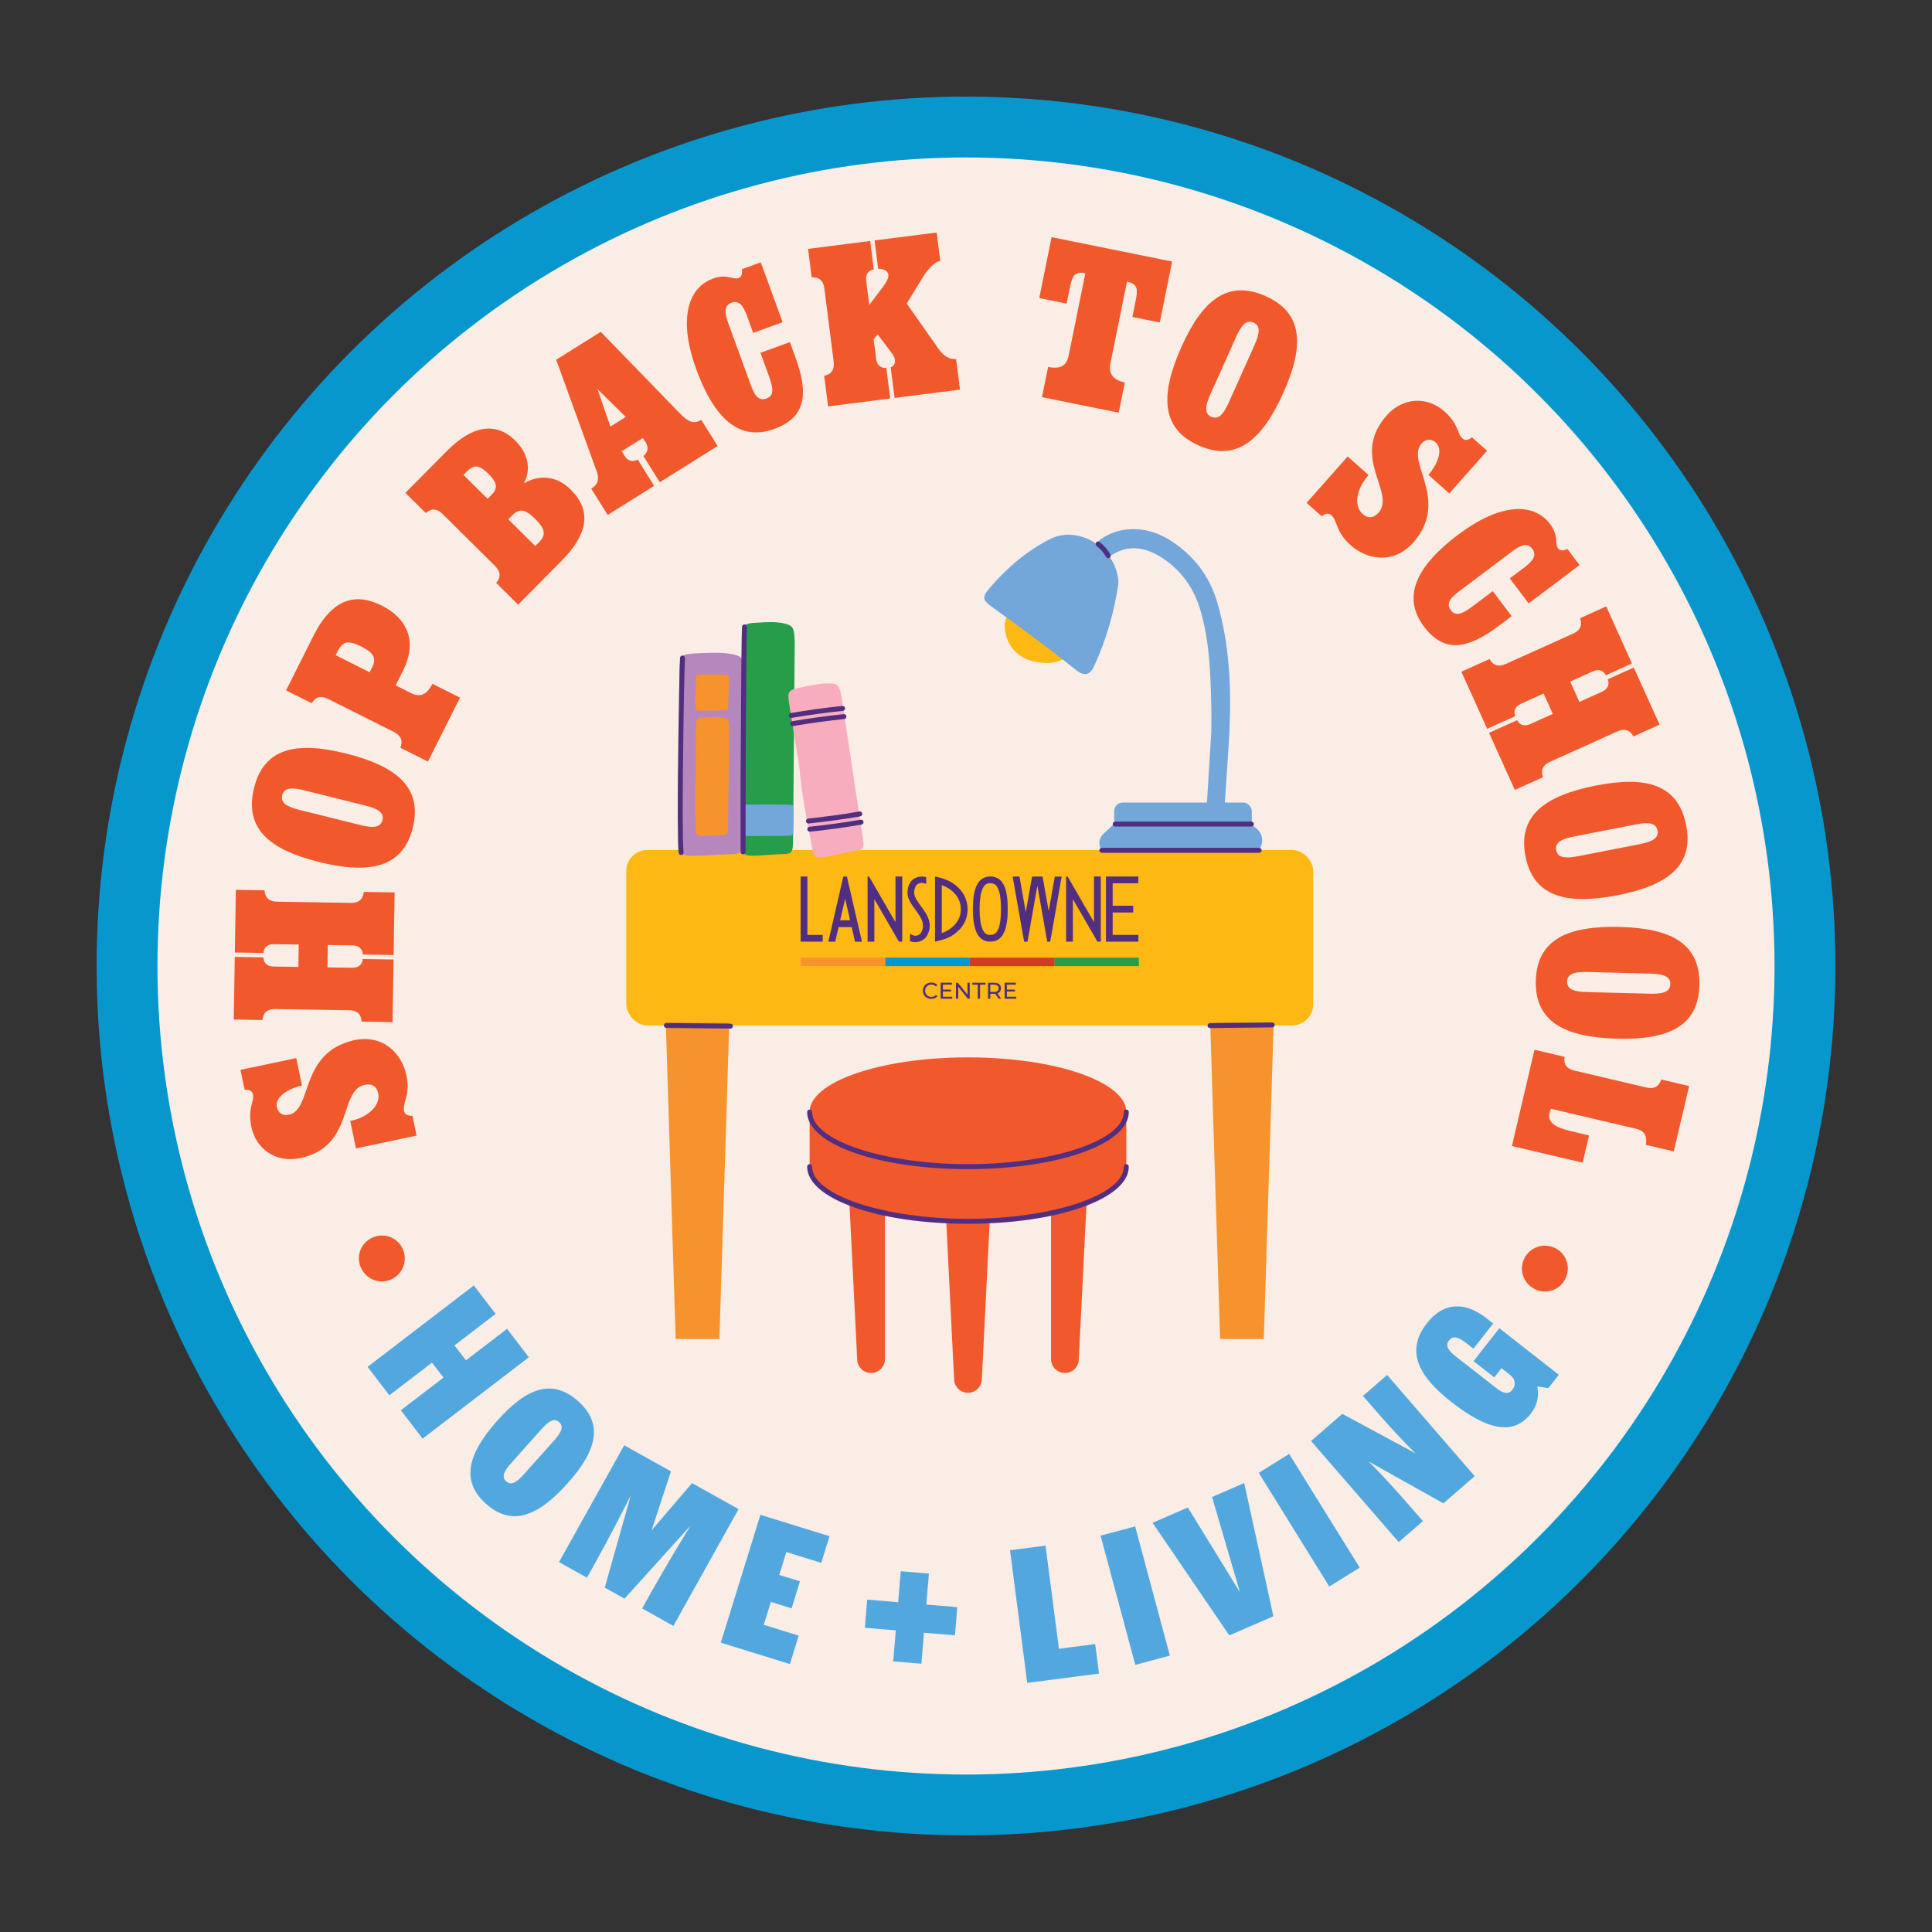 <svg xmlns="http://www.w3.org/2000/svg" id="Layer_1" data-name="Layer 1" viewBox="0 0 500 500"><rect x="0" y="0" width="500" height="500" fill="#333333" stroke="none"/><defs><style>      .cls-1 {        fill: #f7adbd;      }      .cls-1, .cls-2, .cls-3, .cls-4, .cls-5, .cls-6, .cls-7, .cls-8, .cls-9, .cls-10, .cls-11, .cls-12 {        stroke-width: 0px;      }      .cls-2 {        fill: #f9ede6;      }      .cls-3 {        fill: #512e7f;      }      .cls-4 {        fill: #269d48;      }      .cls-5 {        fill: #52a8de;      }      .cls-6 {        fill: #0897cd;      }      .cls-7 {        fill: #d03b27;      }      .cls-8 {        fill: #b587bd;      }      .cls-9 {        fill: #73a6d9;      }      .cls-10 {        fill: #f1582c;      }      .cls-11 {        fill: #fdb813;      }      .cls-12 {        fill: #f7932c;      }    </style></defs><g><circle class="cls-6" cx="250" cy="250" r="225"></circle><circle class="cls-2" cx="250" cy="250" r="209.25"></circle><g><path class="cls-10" d="m101.47,331c-2.95,1.48-6.47.27-7.95-2.68-1.48-2.95-.32-6.44,2.63-7.92,2.95-1.48,6.49-.34,7.97,2.6,1.48,2.95.29,6.52-2.65,8Z"></path><path class="cls-10" d="m65.46,283.24c-.19-.91-.85-1.24-2.16-1.26l-1.07-5.1,14.44-3.04,1.49,7.08c-2.77.58-7.14,2.63-6.5,5.63.28,1.36,1.37,2.31,3.07,1.95,6.29-1.32,2.6-15.98,16.87-19.29,7.76-1.64,12.42,3.65,13.56,9.03,1.12,5.32-1.06,7.03-.58,9.29.19.91.85,1.24,2.16,1.26l1.07,5.1-15.68,3.31-1.49-7.08c5.04-1.06,7.84-4.32,7.25-7.15-.42-1.98-1.79-2.58-3.49-2.22-6.85,1.45-2.6,15.98-16.7,18.96-6.34,1.34-11.44-2.38-12.64-8.04-1.04-4.93.81-6.56.41-8.43Z"></path><path class="cls-10" d="m90.35,261.45l-19.1-.31c-2.03-.03-3.14.87-3.34,2.84l-7.41-.12.26-16.2,7.41.12c-.02,1.27.89,2.33,2.57,2.36l6.48.1.09-5.79-6.48-.1c-1.68-.03-2.62,1-2.64,2.27l-7.41-.12.26-16.21,7.41.12c.14,1.97,1.23,2.91,3.25,2.95l19.1.31c2.03.03,3.14-.87,3.34-2.84l7.99.13-.26,16.2-7.99-.13c.02-1.27-.89-2.33-2.57-2.36l-6.48-.1-.09,5.79,6.48.1c1.68.02,2.62-1,2.64-2.27l7.99.13-.26,16.2-7.99-.13c-.14-1.97-1.23-2.91-3.25-2.95Z"></path><path class="cls-10" d="m82.51,223.07c-12.92-3.21-19.29-8.74-16.78-19.08,2.52-10.35,10.85-12.21,23.76-9,13.2,3.28,19.91,8.89,17.34,19.22-2.57,10.33-11.13,12.14-24.33,8.86Zm12.04-14.6l-15.84-3.94c-3.09-.77-5.18-.75-5.68,1.27-.5,2.02,1.34,3.02,4.43,3.79l15.84,3.94c3.09.77,5.18.75,5.68-1.27.5-2.02-1.34-3.02-4.43-3.79Z"></path><path class="cls-10" d="m101.96,189.44l-17.06-8.56c-1.81-.91-3.21-.57-4.24,1.11l-6.62-3.32,7.08-14.12c4.88-9.72,10.94-11.21,17.71-7.81,6.51,3.27,9.3,9.2,5.48,16.8l-1.92,3.83,3.98,2c2.38,1.19,4.11.44,5.54-2.4l7.14,3.58-8.3,16.55-7.14-3.58c.73-1.84.16-3.16-1.65-4.07Zm-8.45-22.11c-3.41-1.71-4.81-1.38-6.06,1.1l-.57,1.14,8.79,4.41.65-1.29c1.17-2.33.39-3.75-2.81-5.36Z"></path><path class="cls-10" d="m133.37,114.05c3.25,3.22,4.21,7.43,2.18,11.04,3.59-2.06,8.17-2.33,12.16,1.63,5.42,5.38,4.59,11.4-2.5,18.54l-11.12,11.22-5.67-5.62c1.26-1.52,1.13-2.95-.3-4.38l-13.56-13.45c-1.44-1.42-2.87-1.54-4.38-.27l-5.26-5.21,10.8-10.89c6.56-6.62,12.69-7.54,17.67-2.61Zm-6.96,8.58c-2.34-2.32-3.73-2.48-5.57-.63l-.9.9,6.25,6.19,1.02-1.03c1.71-1.73,1.46-3.2-.8-5.44Zm12.12,11.69c-2.67-2.65-4.1-2.84-6.1-.83l-.9.9,6.99,6.93,1.02-1.03c1.83-1.85,1.54-3.44-1.01-5.97Z"></path><path class="cls-10" d="m153.02,126.47c1.72-1.07,2.16-2.44,1.38-4.55l-10.46-28.82,11.53-7.22,20.61,21.24c2.11,2.17,3.58,2.67,5.4,1.54l4.24,6.77-14.96,9.37-4.24-6.77c.99-.82,1.49-2.09.63-3.47-.24-.39-.49-.78-.82-1.19l-5.44,3.41.77,1.23c.74,1.18,1.88,1.69,3.39.95l4.24,6.77-12.02,7.53-4.24-6.77Zm8.93-18.56l-7.33-7.23,3.35,9.72,3.97-2.49Z"></path><path class="cls-10" d="m180.18,95.54c-4.44-12.18-2.63-20.9,4.38-23.46,3.42-1.25,5.3.35,6.5-.09.87-.32,1.11-1.02.94-2.32l4.89-1.78,5.65,15.49-7.61,2.77-1.59-4.35c-.97-2.66-2.08-4.17-4.03-3.46-1.96.71-1.83,2.58-.86,5.24l6.01,16.47c1.05,2.88,2.26,3.67,3.89,3.08,1.74-.63,2.03-2.03.68-5.73l-2.22-6.09,7.61-2.77,1.39,3.8c3.47,9.51,2.87,15.64-5.45,18.68-9.02,3.29-15.53-2.71-20.18-15.49Z"></path><path class="cls-10" d="m215.76,93.61l-2.41-18.94c-.25-2.01-1.31-2.98-3.29-2.91l-.93-7.35,16.07-2.04.93,7.35c-1.26.16-2.18,1.21-1.97,2.87l.8,6.32,3.5-4.59c.79-1.09,1.57-2.3,1.46-3.16-.14-1.09-1.14-1.6-2.65-1.59l-.93-7.35,16.07-2.04.93,7.35c-1.55.19-3.53,2.55-4.53,4.25l-4.16,6.77,8.05,11.46c1.07,1.56,2.49,3.07,4.74,2.9l1.01,7.92-16.93,2.15-1.01-7.92c.95-.35,1.2-1.14,1.09-2.01-.07-.57-.44-1.17-1-1.91l-3.44-4.58-1.07,1.19.66,5.17c.21,1.66,1.36,2.45,2.62,2.29l1.01,7.92-16.07,2.04-1.01-7.92c1.93-.42,2.71-1.63,2.45-3.64Z"></path><path class="cls-10" d="m276.56,92.08l4.33-21.38c-3.06-.62-3.46,1.07-4.07,4.07l-.77,3.8-7.09-1.43,3.19-15.76,31.19,6.31-3.19,15.76-7.09-1.43.77-3.8c.61-3,.89-4.72-2.17-5.34l-4.33,21.38c-.47,2.32.71,4.1,3.77,4.72l-1.58,7.82-19.85-4.02,1.58-7.82c3.46.7,4.83-.55,5.3-2.88Z"></path><path class="cls-10" d="m305.76,89.77c5.44-12.15,12-17.45,21.74-13.15,9.74,4.3,10.1,12.83,4.66,24.97-5.56,12.41-12.26,18.03-21.97,13.68-9.72-4.35-9.99-13.09-4.43-25.5Zm12.24,14.42l6.67-14.89c1.3-2.9,1.65-4.97-.25-5.82-1.9-.85-3.2.78-4.51,3.69l-6.67,14.89c-1.3,2.9-1.65,4.97.25,5.81,1.9.85,3.2-.78,4.51-3.69Z"></path><path class="cls-10" d="m378.48,113.47c.69.61,1.42.49,2.48-.27l3.9,3.45-9.78,11.05-5.41-4.8c1.88-2.12,4.17-6.36,1.87-8.39-1.04-.92-2.48-1.04-3.63.26-4.26,4.81,7.43,14.39-2.06,25.54-5.25,5.93-12.15,4.47-16.26.82-4.07-3.61-3.33-6.27-5.06-7.81-.69-.61-1.42-.49-2.49.27l-3.9-3.45,10.63-12,5.41,4.8c-3.41,3.86-3.73,8.14-1.56,10.06,1.52,1.34,2.97,1.01,4.12-.29,4.64-5.24-7.43-14.39,2.12-25.18,4.3-4.85,10.6-4.91,14.94-1.07,3.77,3.34,3.26,5.74,4.69,7.01Z"></path><path class="cls-10" d="m377.46,138.31c10.36-7.8,19.24-8.61,23.73-2.65,2.19,2.91,1.21,5.17,1.98,6.19.56.74,1.3.76,2.49.23l3.13,4.16-13.18,9.92-4.88-6.47,3.7-2.78c2.27-1.71,3.39-3.2,2.13-4.87-1.25-1.67-3-1-5.27.7l-14.01,10.55c-2.45,1.84-2.85,3.23-1.81,4.62,1.11,1.48,2.54,1.35,5.68-1.02l5.18-3.9,4.88,6.47-3.24,2.44c-8.09,6.09-14.13,7.31-19.46.23-5.78-7.68-1.93-15.65,8.94-23.83Z"></path><path class="cls-10" d="m389.7,171.84l17.41-7.86c1.85-.83,2.47-2.13,1.82-3.99l6.75-3.05,6.66,14.77-6.75,3.05c-.52-1.16-1.8-1.73-3.32-1.04l-5.91,2.66,2.38,5.28,5.91-2.67c1.53-.69,1.95-2.02,1.42-3.18l6.75-3.05,6.67,14.77-6.75,3.05c-.97-1.72-2.35-2.11-4.2-1.28l-17.41,7.86c-1.85.83-2.47,2.13-1.82,3.99l-7.28,3.28-6.67-14.77,7.28-3.28c.52,1.16,1.8,1.73,3.32,1.04l5.91-2.66-2.38-5.28-5.91,2.67c-1.53.69-1.95,2.02-1.42,3.18l-7.28,3.28-6.67-14.77,7.28-3.28c.97,1.72,2.35,2.11,4.2,1.28Z"></path><path class="cls-10" d="m413.09,203.29c13.06-2.55,21.17-.24,23.27,10.2,2.1,10.44-4.67,15.65-17.73,18.19-13.34,2.6-21.8.36-23.84-10.08-2.04-10.45,4.95-15.7,18.29-18.31Zm-4.74,18.31l16.01-3.13c3.12-.61,5.01-1.51,4.61-3.55-.4-2.05-2.49-2.17-5.61-1.56l-16.01,3.12c-3.12.61-5.01,1.51-4.61,3.55.4,2.04,2.49,2.17,5.61,1.56Z"></path><path class="cls-10" d="m419.29,239.9c13.3.34,20.72,4.35,20.51,14.99-.21,10.64-7.95,14.27-21.25,13.92-13.59-.35-21.36-4.37-21.08-15.01.27-10.64,8.24-14.26,21.83-13.91Zm-8.59,16.85l16.31.42c3.18.08,5.22-.39,5.27-2.47s-1.96-2.65-5.14-2.73l-16.31-.42c-3.18-.08-5.22.39-5.27,2.47-.05,2.08,1.96,2.65,5.14,2.73Z"></path><path class="cls-10" d="m407.46,277.07l18.6,4.37c1.97.46,3.25-.19,3.87-2.06l7.21,1.69-3.97,16.91-7.21-1.69c.37-2.35-.45-3.67-2.42-4.14l-22.15-5.2c-.12.27-.26.59-.38,1.1-.58,2.48,1.56,3.76,5.61,4.71l4.62,1.08-1.65,7.05-18.31-4.3,5.85-24.91,7.77,1.83c-.28,1.96.58,3.11,2.55,3.57Z"></path><path class="cls-10" d="m402.59,323.06c2.92,1.53,3.99,5.1,2.46,8.01-1.53,2.92-5.05,4.02-7.96,2.49-2.92-1.53-4.07-5.07-2.54-7.99,1.53-2.92,5.12-4.04,8.04-2.51Z"></path></g><g><path class="cls-5" d="m122.63,332.67l5.64,7.36-10.65,8.16,2.97,3.87,10.64-8.16,5.63,7.36-27.49,21.06-5.63-7.35,11.03-8.45-2.97-3.87-11.03,8.45-5.64-7.36,27.49-21.06Z"></path><path class="cls-5" d="m128.76,367.59c7.47-8.36,14.09-10.95,20.81-5.01,6.72,5.94,4.84,12.88-2.63,21.25-7.63,8.55-14.45,11.35-21.14,5.38-6.69-5.97-4.68-13.06,2.95-21.61Zm6.8,13.98l7.86-8.8c1.79-2,2.59-3.56,1.29-4.73-1.31-1.17-2.77-.19-4.56,1.81l-7.86,8.8c-1.79,2-2.59,3.56-1.29,4.73,1.31,1.17,2.77.19,4.56-1.81Z"></path><path class="cls-5" d="m161.55,374.04l12.09,6.75-5.02,15.29,10.47-12.25,12.05,6.73-16.87,30.23-8.09-4.52c3.09-5.53,6.63-11.88,12.52-21.43l-17.08,18.89-5.11-2.85,6.74-23.88c-4.92,9.82-8.37,15.99-11.34,21.31l-7.24-4.04,16.87-30.23Z"></path><path class="cls-5" d="m196.79,392.03l17.89,5.54-2.14,6.9-9.04-2.8-1.83,5.92,5.36,1.66-2.17,6.99-5.36-1.66-1.83,5.92,9.04,2.8-2.28,7.36-17.89-5.54,10.25-33.08Z"></path><path class="cls-5" d="m224.42,413.98l8.02.67.67-8.02,7.29.61-.67,8.02,8.02.67-.61,7.29-8.02-.67-.67,8.02-7.29-.61.67-8.02-8.01-.67.61-7.29Z"></path><path class="cls-5" d="m261.39,401.2l9.19-1.19,3.47,26.69,9.38-1.22.99,7.64-18.57,2.41-4.46-34.33Z"></path><path class="cls-5" d="m284.83,397.43l8.95-2.4,8.98,33.44-8.95,2.4-8.98-33.44Z"></path><path class="cls-5" d="m320.89,412.05l-7.21-24.63,8.32-3.61,7.55,34.48-11.41,4.95-19.86-29.14,9.13-3.96,13.48,21.91Z"></path><path class="cls-5" d="m325.76,381.17l7.87-4.89,18.26,29.42-7.87,4.89-18.26-29.43Z"></path><path class="cls-5" d="m339.29,372.94l8.1-7.03,18.91,10.19c-4.82-4.73-9.16-9.74-13.57-14.83l6.26-5.43,22.66,26.19-8.1,7.03-19.32-10.81c4.94,4.95,9.45,10.14,14.02,15.41l-6.26,5.43-22.69-26.15Z"></path><path class="cls-5" d="m391.39,359.68c1.14-1.46.62-2.92-.54-3.82l-2.27-1.77-1.86,2.38-5.37-4.21,6.67-8.52,15.4,12.05-2.7,3.46-2.87-.45c.36,1.83.4,4.4-1.71,7.09-4.63,5.91-11.61,3.92-20.52-3.05-8.79-6.88-11.84-13.35-6.31-20.42,2.79-3.57,7.96-7.08,15.56-1.13l1.57,1.23-5.11,6.53-1.88-1.47c-1.88-1.47-3.34-2.06-4.43-.68-1.08,1.38-.16,2.66,1.72,4.13l10.48,8.2c2.04,1.59,3.25,1.62,4.16.46Z"></path></g></g><g><g><rect class="cls-11" x="162.08" y="219.97" width="177.78" height="45.41" rx="5.46" ry="5.46"></rect><polygon class="cls-12" points="186.18 346.54 174.86 346.54 172.31 264.65 188.74 264.65 186.18 346.54"></polygon><polygon class="cls-12" points="327.07 346.54 315.76 346.54 313.2 264.65 329.63 264.65 327.07 346.54"></polygon><path class="cls-3" d="m189.05,266.2h0l-16.61-.18c-.35,0-.64-.29-.63-.65,0-.35.29-.63.64-.63h0l16.61.18c.35,0,.64.29.63.65,0,.35-.29.63-.64.63Z"></path><path class="cls-3" d="m313.14,266.06c-.35,0-.63-.28-.64-.63,0-.35.28-.64.63-.65l16.13-.17h0c.35,0,.63.28.64.63,0,.35-.28.64-.63.65l-16.13.17h0Z"></path><g id="Logo"><g><rect class="cls-4" x="282.69" y="237.99" width="2.19" height="21.88" transform="translate(532.72 -34.85) rotate(90)"></rect><rect class="cls-6" x="238.93" y="237.99" width="2.19" height="21.88" transform="translate(488.96 8.91) rotate(90)"></rect><rect class="cls-12" x="217.05" y="237.99" width="2.19" height="21.88" transform="translate(467.08 30.78) rotate(90)"></rect><rect class="cls-7" x="260.81" y="237.99" width="2.19" height="21.88" transform="translate(510.84 -12.97) rotate(90)"></rect></g><g><path class="cls-3" d="m256.29,228.59c.84,0,1.5.24,2.03,1.43.5,1.13.74,2.85.74,5.25s-.24,4.12-.74,5.25c-.52,1.18-1.19,1.43-2.03,1.43-.71,0-1.44-.17-2-1.44-.51-1.14-.77-2.9-.77-5.25s.26-4.11.77-5.25c.56-1.26,1.3-1.44,2-1.44Zm0-1.75c-3.57,0-4.51,3.77-4.51,8.43s.94,8.43,4.51,8.43,4.51-3.77,4.51-8.43-.87-8.43-4.51-8.43Z"></path><path class="cls-3" d="m208.95,241.96v-15.11h-1.75v16.85h5.72v-1.75h-3.97Z"></path><path class="cls-3" d="m287.96,241.96v-5.81h5.32v-1.75h-5.32v-5.81h6.64v-1.75h-8.38v16.86h8.4v-1.75h-6.66Z"></path><path class="cls-3" d="m272.98,226.85l-1.58,8.95-1.58-8.95h-2.72l-1.63,9.24-1.63-9.24h-1.77l2.52,14.27.46,2.59h.86l.46-2.59,2.1-11.93,2.05,11.64.51,2.88h.76l.51-2.88,2.46-13.97h-1.77Z"></path><path class="cls-3" d="m222.02,239.15l-.23-.97-2.18-9.46-.43-1.87h-.93l-.43,1.87-2.18,9.46-.4,1.75-.87,3.78h1.79l.87-3.78h3.38l.87,3.78h1.79l-1.05-4.55Zm-4.59-.97l1.29-5.58,1.29,5.58h-2.58Z"></path><path class="cls-3" d="m231.75,226.84v11.83l-5.47-9.47-1.36-2.35h-.39v16.85h1.75v-11.01l5.47,9.47.89,1.54h.86v-16.86h-1.75Z"></path><path class="cls-3" d="m283.13,226.84v11.83l-5.47-9.47-1.36-2.35h-.39v16.85h1.75v-11.01l5.47,9.47.89,1.54h.86v-16.86h-1.75Z"></path><path class="cls-3" d="m240.58,239.05c-.05-.41-.14-1.28-.99-2.74-.11-.19-.43-.65-.84-1.24-.09-.13-.17-.24-.23-.33-.09-.13-.21-.29-.35-.48-.31-.42-.74-.99-.99-1.44-.29-.52-.47-.94-.53-1.25-.01-.05-.26-1.28.41-2.34.31-.5.87-.66,1.1-.71h.02c.55-.12,1.16.09,1.51.25v-1.76c-.54-.15-1.2-.24-1.89-.09-.96.19-1.77.73-2.24,1.48-.98,1.57-.66,3.3-.62,3.49.1.48.33,1.03.7,1.7.31.55.77,1.17,1.11,1.63.13.17.24.32.31.42.06.09.14.2.23.33.24.34.68.99.77,1.14.68,1.17.75,1.81.79,2.12,0,.03,0,.06,0,.08.04.32.07,1.17-.53,2.13-.31.5-.87.66-1.1.7h-.02c-.74.16-1.54-.4-1.7-.51v.48s0,1.47,0,1.47c.36.14.82.25,1.34.25.24,0,.49-.02.75-.08.96-.19,1.77-.73,2.24-1.48.87-1.39.82-2.67.76-3.15v-.07s0,0,0,0Z"></path><path class="cls-3" d="m246.59,228.57c-.88-.6-1.97-1.01-2.86-1.29-.96-.3-1.71-.43-1.75-.44v16.85s.78-.13,1.75-.42c.89-.26,1.97-.67,2.85-1.25,2.5-1.65,3.83-3.97,3.83-6.7s-1.32-5.07-3.82-6.75Zm-.93,11.97c-.62.41-1.31.72-1.93.93v-12.4c.62.23,1.31.54,1.93.96,2,1.36,3.01,3.14,3.01,5.28s-1.01,3.89-3,5.22Z"></path></g><g><path class="cls-3" d="m238.83,256.4c0-1.22.93-2.12,2.2-2.12.64,0,1.2.22,1.57.65l-.38.37c-.32-.34-.71-.49-1.17-.49-.94,0-1.63.67-1.63,1.59s.69,1.59,1.63,1.59c.46,0,.85-.16,1.17-.5l.38.37c-.38.43-.94.65-1.58.65-1.25,0-2.19-.89-2.19-2.12Z"></path><path class="cls-3" d="m246.45,257.95v.51h-3.01v-4.14h2.92v.51h-2.33v1.27h2.08v.5h-2.08v1.34h2.41Z"></path><path class="cls-3" d="m250.97,254.33v4.14h-.49l-2.49-3.09v3.09h-.59v-4.14h.49l2.49,3.09v-3.09h.59Z"></path><path class="cls-3" d="m253.04,254.84h-1.42v-.51h3.43v.51h-1.42v3.63h-.59v-3.63Z"></path><path class="cls-3" d="m258.46,258.47l-.89-1.27c-.08,0-.17.01-.26.01h-1.02v1.26h-.59v-4.14h1.62c1.08,0,1.73.54,1.73,1.44,0,.64-.33,1.1-.91,1.31l.98,1.39h-.65Zm-.02-2.7c0-.59-.4-.93-1.15-.93h-1.01v1.86h1.01c.76,0,1.15-.34,1.15-.93Z"></path><path class="cls-3" d="m263,257.95v.51h-3.01v-4.14h2.92v.51h-2.33v1.27h2.08v.5h-2.08v1.34h2.41Z"></path></g></g></g><g><path class="cls-9" d="m312.48,205.87c-.16,3.24-.36,3.42-3.63,3.61-4.85.28-9.7.63-14.55.69-2.42.03-4.21.79-5.71,2.65-.91,1.14-2.11,2.05-3.13,3.1-1.03,1.06-1.18,2.38-.62,3.68.51,1.18,1.72.97,2.72.93,11.61-.52,23.23.46,34.84-.34,1.38-.09,3.22.57,3.93-1.15.82-1.97.1-3.74-1.63-5.03-2.27-1.7-3.26-4.93-6.75-5.25-1.24-.11-.92-1.63-.86-2.63.36-5.73.83-11.45,1.09-17.18.5-11.07,0-22.07-3.08-32.81-2.03-7.1-6.27-12.59-12.54-16.48-6.35-3.94-14.08-3.57-18.89.9-.85.79-2.56,1.47-1.38,3.17,1.04,1.5,2.85,1.76,4.54.51,4.72-3.5,9.37-2.82,13.95.15,5.02,3.26,8.23,7.9,9.91,13.62,2.35,8,2.58,16.24,2.79,24.49.06,2.35,0,4.71,0,7.06l-1.01,16.31Z"></path><path class="cls-11" d="m275.92,170.22c-4.58-4.11-9-7.32-13.48-10.38-1.89-1.29-2.39.47-2.41,1.96-.04,4.84,3.3,8.76,8.14,9.52,2.29.36,4.63.61,7.75-1.1Z"></path><path class="cls-9" d="m289.45,150.98c-.16-8.94-10.18-15.23-17.62-11.5-6.09,3.06-11.21,7.49-15.66,12.63-2.05,2.36-1.95,3.15.47,4.9,7.39,5.33,14.73,10.72,21.85,16.4,1.98,1.58,3.51,1.39,4.54-.78,3.34-7.05,5.37-14.52,6.42-21.65Z"></path><rect class="cls-9" x="288.35" y="207.7" width="35.62" height="7.1" rx="2.23" ry="2.23"></rect><path class="cls-3" d="m323.86,213.91h-35.25c-.35,0-.64-.29-.64-.64s.29-.64.64-.64h35.25c.35,0,.64.29.64.64s-.29.64-.64.64Z"></path><path class="cls-3" d="m325.86,220.7h-40.72c-.35,0-.64-.29-.64-.64s.29-.64.64-.64h40.72c.35,0,.64.29.64.64s-.29.64-.64.64Z"></path><path class="cls-3" d="m286.81,144.46c-.22,0-.44-.12-.56-.33-.6-1.1-1.45-2.08-2.44-2.84-.28-.21-.33-.62-.12-.9.21-.28.61-.33.9-.12,1.13.87,2.09,1.99,2.78,3.24.17.31.06.7-.25.87-.1.05-.2.08-.31.08Z"></path></g><g><path class="cls-8" d="m175.86,192.56c0-4.23-.04-11.27.01-18.32.04-4.96.1-5,5.37-5.2,2.66-.1,5.34-.25,7.99.21,2.52.43,3,.86,3.2,3.31.1,1.23.04,2.47.03,3.71-.16,13.72-.32,27.43-.48,41.15-.04,3.56-.17,3.63-3.92,3.7-2.92.06-5.84.34-8.76.35-3.06,0-3.48-.47-3.55-3.49-.19-7.53-.62-15.06.11-25.41Z"></path><g><path class="cls-12" d="m180.12,199.41c0-2.48-.02-6.62,0-10.75.02-2.91.05-2.93,2.77-3.05,1.37-.06,2.75-.14,4.12.12,1.3.25,1.55.51,1.65,1.94.05.72.02,1.45.01,2.17-.08,8.05-.16,16.1-.25,24.15-.02,2.09-.09,2.13-2.02,2.17-1.51.03-3.01.2-4.52.2-1.58,0-1.79-.28-1.83-2.05-.1-4.42-.32-8.84.06-14.91Z"></path><path class="cls-12" d="m180.12,178.76c0-.75-.02-2.01,0-3.26.02-.88.05-.89,2.77-.92,1.37-.02,2.75-.04,4.12.04,1.3.08,1.55.15,1.65.59.05.22.02.44.01.66-.08,2.44-.16,4.88-.25,7.32-.02.63-.09.65-2.02.66-1.51,0-3.01.06-4.52.06-1.58,0-1.79-.08-1.83-.62-.1-1.34-.32-2.68.06-4.52Z"></path></g></g><g><path class="cls-4" d="m192.01,188.19c0-4.87-.03-12.98.01-21.09.03-5.71.08-5.75,4.41-5.98,2.19-.12,4.39-.28,6.57.24,2.07.5,2.47,1,2.63,3.8.08,1.41.03,2.84.02,4.27-.13,15.79-.26,31.58-.4,47.37-.03,4.09-.14,4.18-3.22,4.26-2.4.06-4.8.39-7.2.4-2.51,0-2.86-.54-2.92-4.01-.15-8.67-.51-17.34.09-29.26Z"></path><path class="cls-9" d="m191.8,211.91c0-.66-.1-1.84-.06-2.94.03-.77.34-.74,4.56-.77,2.13-.02,4.27-.04,6.39.03,2.02.07,2.47,0,2.63.38.08.19,0,.49,0,.69.03,2.15.06,4.32-.07,6.46-.03.55-.52.55-3.51.56-2.34,0-4.67.05-7.01.05-2.44,0-2.78-.07-2.84-.54-.15-1.18,0-2.11-.11-3.92Z"></path><path class="cls-3" d="m192.31,221.1c-.35,0-.64-.28-.64-.63-.04-4.28.1-53.82.36-58.27.02-.35.3-.59.68-.6.35.02.62.32.6.68-.26,4.43-.39,53.9-.36,58.18,0,.35-.28.64-.63.64h0Z"></path><path class="cls-3" d="m176.26,221.27c-.32,0-.59-.23-.63-.56-.57-4.45.14-46.7.36-50.46.02-.35.33-.6.68-.6.35.02.62.32.6.68-.29,4.98-.9,46.12-.37,50.22.04.35-.2.67-.55.72-.03,0-.05,0-.08,0Z"></path></g><g><path class="cls-1" d="m206.82,198.1c-.57-3.53-1.57-9.41-2.48-15.3-.64-4.15-.6-4.18,3.65-5.05,2.15-.44,4.3-.91,6.51-.88,2.11.03,2.55.33,3.05,2.34.25,1.01.37,2.06.52,3.09,1.74,11.48,3.47,22.95,5.2,34.43.45,2.98.35,3.05-2.68,3.61-2.36.43-4.69,1.06-7.06,1.44-2.48.41-2.89.07-3.36-2.44-1.17-6.27-2.55-12.5-3.36-21.24Z"></path><path class="cls-3" d="m205.12,187.93c-.31,0-.58-.22-.63-.53-.06-.35.17-.68.52-.74,4.4-.76,8.88-1.37,13.34-1.84.38-.04.66.22.7.57.03.35-.22.66-.57.7-4.42.46-8.88,1.07-13.25,1.82-.03,0-.07,0-.11,0Z"></path><path class="cls-3" d="m204.78,185.81c-.31,0-.58-.22-.63-.53-.06-.35.17-.68.52-.74,4.4-.76,8.89-1.38,13.34-1.84.38-.03.66.22.7.57.03.35-.22.66-.57.7-4.42.46-8.88,1.07-13.25,1.82-.03,0-.07,0-.11,0Z"></path><path class="cls-3" d="m209.22,213.11c-.32,0-.6-.24-.64-.57-.03-.35.22-.66.57-.7,4.42-.45,8.88-1.07,13.25-1.82.34-.08.68.17.74.52.06.35-.17.68-.52.74-4.4.76-8.89,1.38-13.34,1.84-.02,0-.04,0-.06,0Z"></path><path class="cls-3" d="m209.56,215.23c-.32,0-.6-.24-.64-.57-.03-.35.22-.66.57-.7,4.42-.45,8.88-1.07,13.25-1.82.34-.07.68.17.74.52.06.35-.17.68-.52.74-4.4.76-8.89,1.38-13.34,1.84-.02,0-.04,0-.06,0Z"></path></g><g><path class="cls-10" d="m250.51,360.45h0c-1.98,0-3.59-1.61-3.59-3.59l-2.56-51.34h12.3l-2.56,51.34c0,1.98-1.61,3.59-3.59,3.59Z"></path><path class="cls-10" d="m275.6,355.33h0c-1.98,0-3.59-1.61-3.59-3.59v-51.34h9.74l-2.56,51.34c0,1.98-1.61,3.59-3.59,3.59Z"></path><path class="cls-10" d="m225.43,355.33h0c1.98,0,3.59-1.61,3.59-3.59v-51.34s-9.74,0-9.74,0l2.56,51.34c0,1.98,1.61,3.59,3.59,3.59Z"></path><path class="cls-10" d="m209.53,287.79v14.14c0,7.81,18.35,14.14,40.98,14.14s40.98-6.33,40.98-14.14v-14.14h-81.96Z"></path><ellipse class="cls-10" cx="250.51" cy="287.79" rx="40.98" ry="14.14"></ellipse><path class="cls-3" d="m250.51,302.57c-23.34,0-41.62-6.49-41.62-14.78,0-.35.29-.64.64-.64s.64.29.64.64c0,7.32,18.47,13.5,40.34,13.5s40.34-6.18,40.34-13.5c0-.35.29-.64.64-.64s.64.29.64.64c0,8.29-18.28,14.78-41.62,14.78Z"></path><path class="cls-3" d="m250.51,316.71c-23.34,0-41.62-6.49-41.62-14.78,0-.35.29-.64.64-.64s.64.29.64.64c0,7.32,18.47,13.5,40.34,13.5s40.34-6.18,40.34-13.5c0-.35.29-.64.64-.64s.64.29.64.64c0,8.29-18.28,14.78-41.62,14.78Z"></path></g></g></svg>